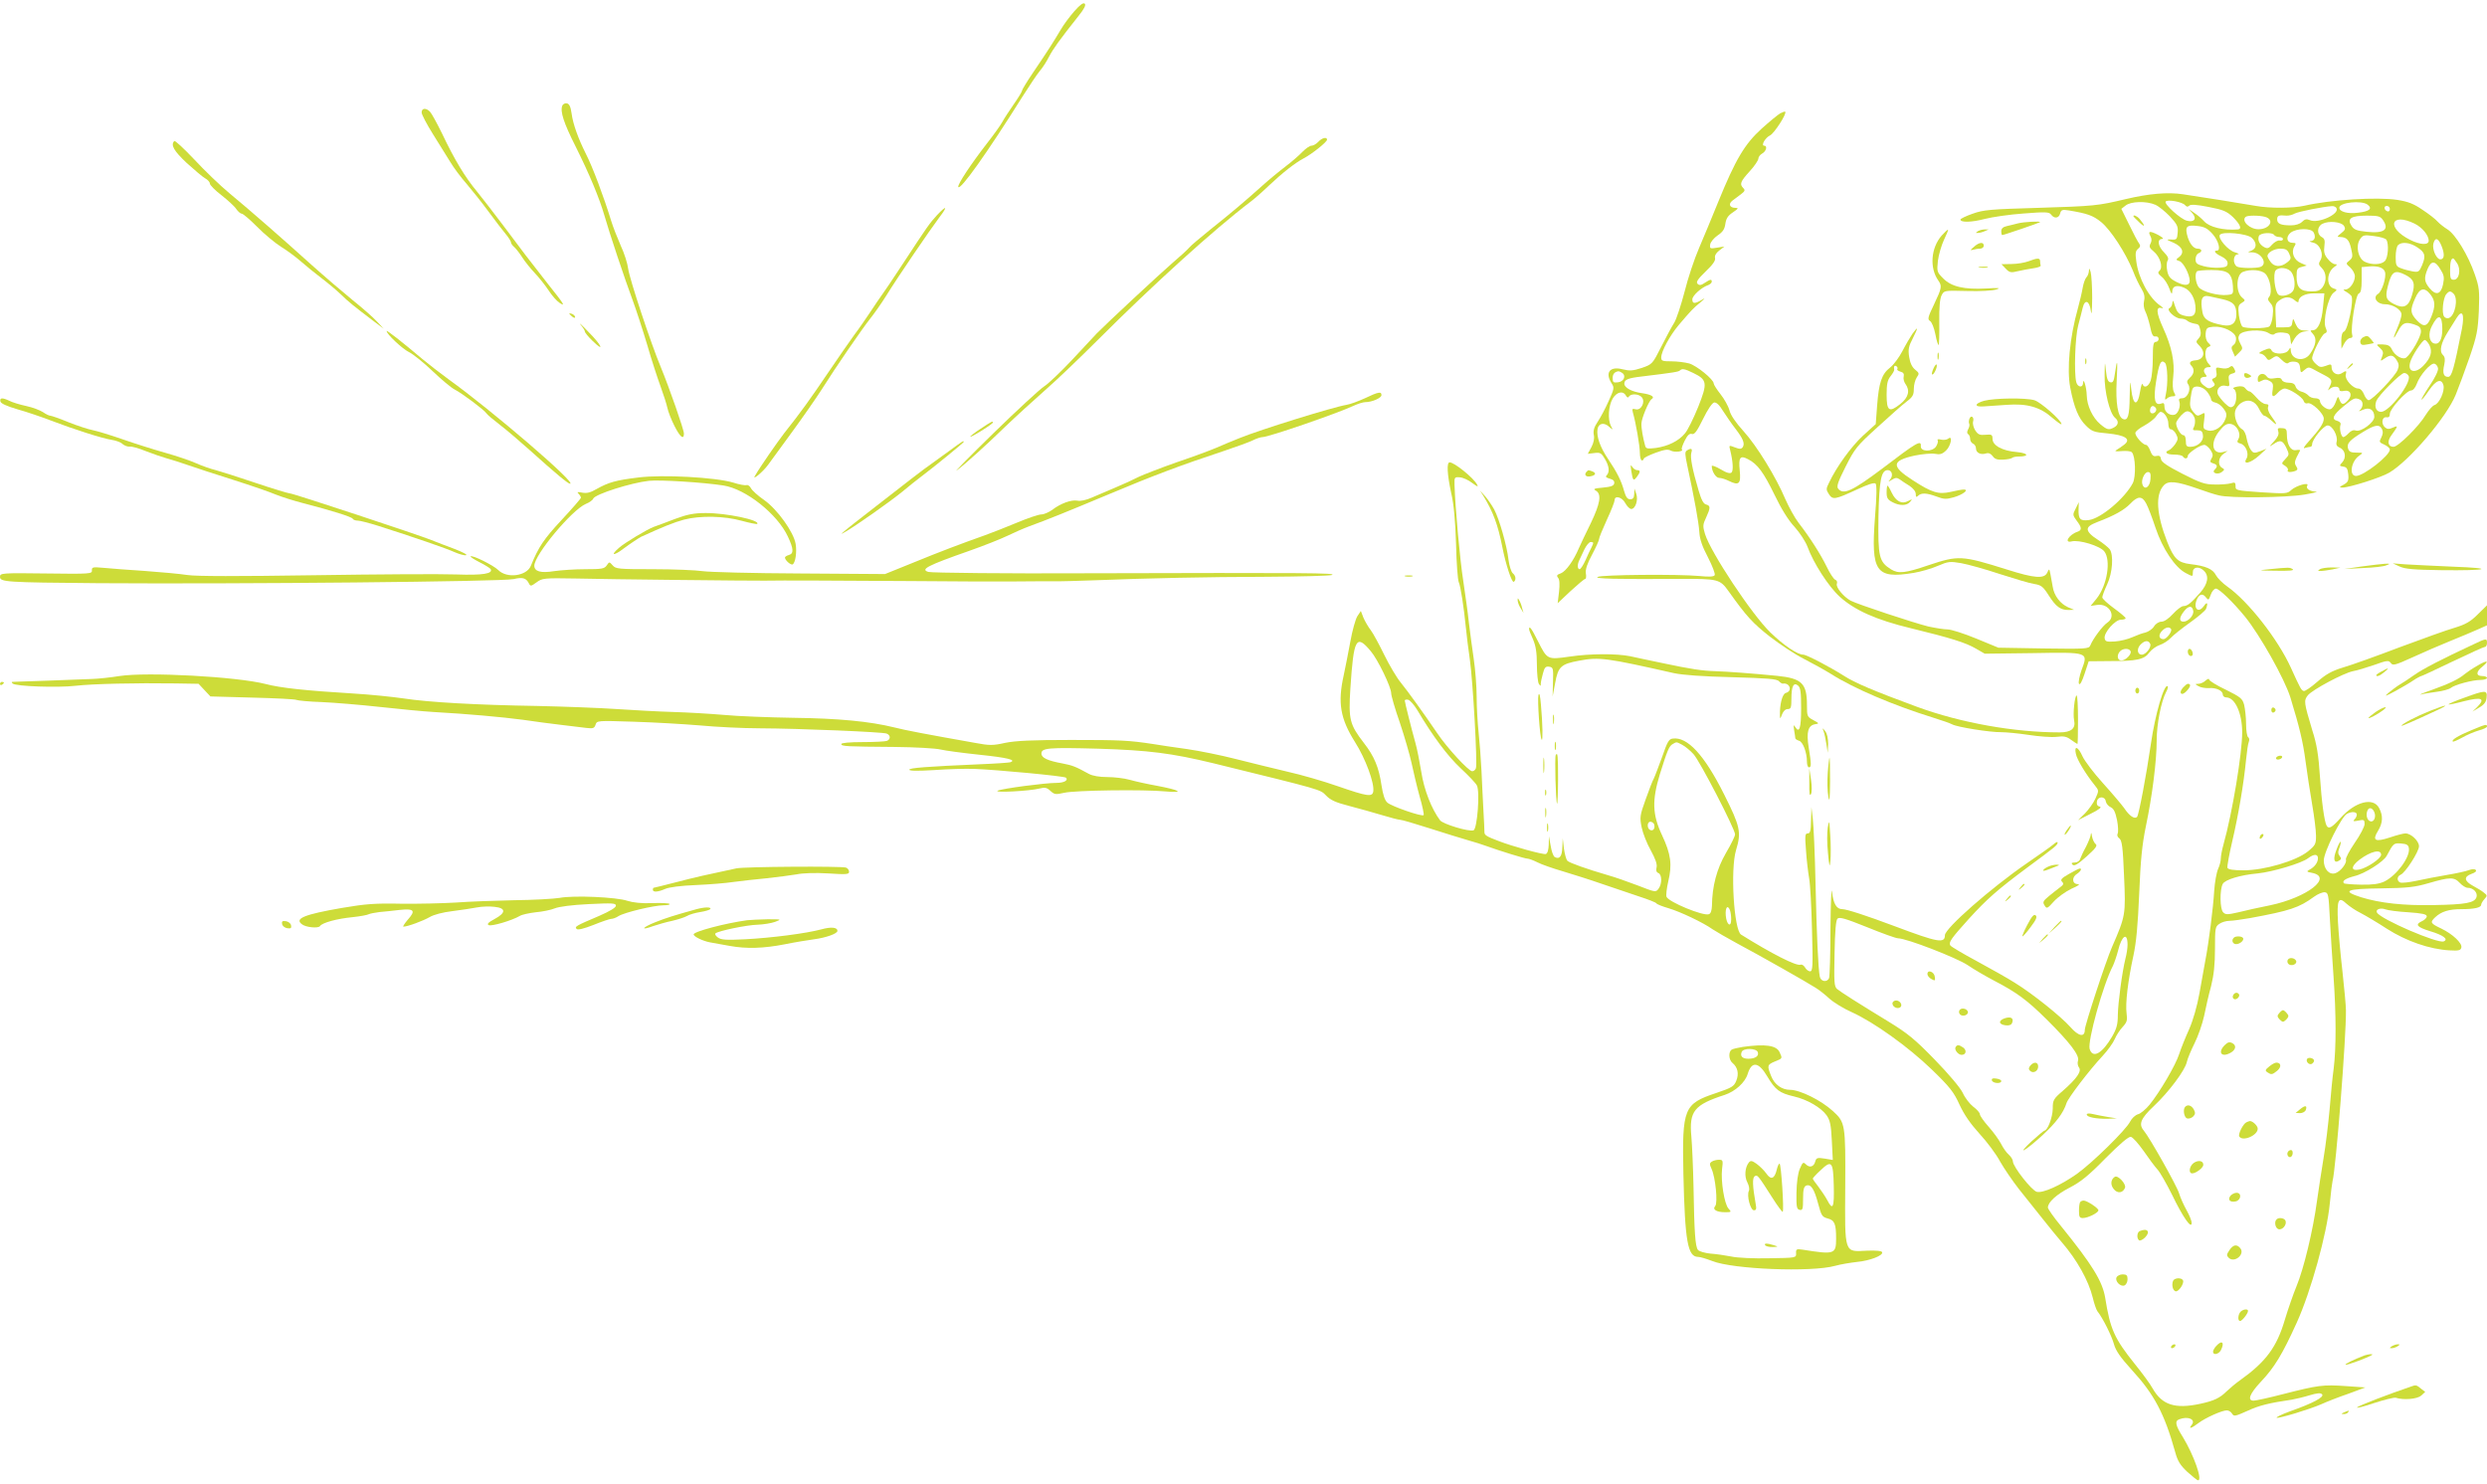 <?xml version="1.0" standalone="no"?>
<!DOCTYPE svg PUBLIC "-//W3C//DTD SVG 20010904//EN"
 "http://www.w3.org/TR/2001/REC-SVG-20010904/DTD/svg10.dtd">
<svg version="1.0" xmlns="http://www.w3.org/2000/svg"
 width="1280pt" height="764pt" viewBox="0 0 1280 764"
 preserveAspectRatio="xMidYMid meet">
<g transform="translate(0,764) scale(0.1,-0.1)"
fill="#cddc39" stroke="none">
<path d="M5530 7583 c-23 -26 -56 -70 -72 -98 -35 -59 -62 -102 -140 -217 -32
-47 -58 -90 -58 -95 0 -5 -19 -36 -42 -69 -22 -32 -50 -74 -60 -93 -10 -18
-46 -68 -79 -110 -80 -103 -151 -210 -147 -223 8 -23 150 177 328 461 36 57
77 118 91 135 15 17 36 50 48 74 21 40 52 84 152 210 29 36 39 56 32 63 -7 7
-24 -5 -53 -38z"/>
<path d="M2894 7096 c-12 -30 8 -90 68 -209 71 -142 123 -267 149 -357 25 -88
104 -325 145 -435 18 -49 52 -153 75 -230 22 -77 54 -174 69 -215 15 -41 31
-91 35 -110 4 -19 20 -61 36 -92 29 -58 49 -74 49 -40 0 21 -76 238 -119 342
-50 119 -161 454 -168 507 -3 26 -20 80 -38 118 -17 39 -40 97 -50 130 -37
121 -95 276 -130 344 -40 80 -66 153 -73 206 -5 36 -12 51 -25 53 -9 2 -20 -4
-23 -12z"/>
<path d="M2170 7061 c0 -10 26 -60 58 -111 31 -50 71 -115 89 -143 17 -29 55
-80 85 -114 29 -34 80 -98 113 -143 33 -45 72 -96 88 -115 15 -18 27 -37 27
-43 0 -5 7 -16 16 -23 9 -8 28 -32 42 -54 14 -22 43 -58 64 -80 21 -22 53 -62
71 -89 17 -27 43 -56 57 -65 32 -21 25 -9 -62 100 -89 113 -136 175 -233 305
-44 59 -103 134 -130 168 -61 73 -117 166 -180 299 -26 53 -54 104 -62 112
-20 21 -43 19 -43 -4z"/>
<path d="M9163 7057 c-12 -7 -55 -42 -96 -79 -87 -79 -134 -157 -224 -378 -30
-74 -74 -180 -98 -236 -24 -55 -58 -157 -75 -226 -18 -69 -42 -141 -53 -159
-12 -19 -42 -74 -67 -124 -45 -89 -46 -90 -100 -109 -46 -15 -62 -16 -99 -7
-66 17 -92 -17 -56 -73 14 -21 13 -28 -16 -91 -16 -37 -42 -85 -56 -106 -19
-28 -24 -47 -20 -68 4 -18 -1 -41 -12 -62 l-19 -35 34 4 c29 4 36 0 53 -29 23
-37 27 -69 10 -86 -7 -7 -3 -12 16 -17 18 -5 25 -12 23 -24 -2 -13 -17 -18
-58 -22 -47 -4 -52 -7 -36 -16 30 -18 22 -66 -27 -168 -25 -50 -52 -108 -61
-128 -27 -64 -66 -118 -92 -129 -21 -7 -24 -12 -15 -23 8 -9 9 -34 5 -72 l-7
-59 67 63 c37 34 70 62 75 62 4 0 6 13 3 29 -3 19 7 50 32 96 20 38 36 73 36
80 0 7 18 51 40 99 22 47 40 93 40 101 0 27 39 16 55 -15 9 -16 22 -30 31 -30
21 0 37 47 25 79 l-9 26 -1 -27 c-1 -21 -6 -28 -21 -28 -14 0 -22 11 -31 42
-14 52 -36 96 -83 166 -40 59 -60 115 -54 152 4 31 33 38 60 13 21 -18 21 -18
9 4 -17 34 -13 104 9 141 21 35 53 42 68 16 6 -11 11 -13 16 -5 10 16 51 14
66 -4 20 -24 -4 -69 -31 -62 -18 5 -20 2 -15 -16 15 -52 36 -172 36 -208 0
-21 5 -39 10 -39 6 0 10 4 10 9 0 4 27 18 60 30 47 17 64 20 80 11 20 -10 68
-4 56 7 -3 3 4 23 15 45 14 28 25 38 37 34 13 -4 26 14 57 77 24 49 47 83 57
85 12 2 27 -12 47 -45 17 -26 45 -67 63 -90 39 -51 49 -75 38 -94 -8 -11 -15
-12 -41 -2 -31 12 -31 12 -24 -15 14 -56 17 -104 7 -114 -7 -7 -25 -3 -56 16
-25 15 -46 22 -46 17 0 -27 21 -61 38 -61 11 0 33 -7 51 -16 51 -25 62 -15 55
54 -7 68 2 80 43 58 49 -25 80 -68 136 -183 34 -71 71 -131 103 -165 27 -30
57 -76 67 -103 30 -83 108 -204 165 -256 77 -70 188 -120 367 -163 205 -50
282 -74 335 -105 l45 -26 246 3 c292 5 287 6 252 -88 -11 -32 -17 -63 -13 -70
5 -8 16 12 29 52 l21 64 108 1 c140 0 178 8 204 44 12 16 36 33 54 39 18 6 43
22 56 36 13 14 57 49 99 79 42 30 80 62 83 71 11 29 6 39 -10 16 -31 -45 -60
-11 -34 39 13 23 29 24 45 2 11 -14 13 -12 23 15 6 18 18 32 27 32 16 0 87
-68 150 -145 77 -95 203 -319 233 -415 47 -154 65 -228 78 -328 8 -59 23 -159
34 -222 11 -63 20 -136 20 -162 0 -43 -3 -49 -42 -81 -61 -49 -224 -97 -330
-97 -55 0 -80 4 -84 13 -2 7 9 69 25 137 31 132 59 295 71 420 4 41 10 82 14
91 4 10 3 20 -3 24 -6 3 -11 34 -11 68 0 34 -5 78 -10 99 -9 33 -19 40 -95 78
-47 22 -85 46 -85 52 0 6 -8 4 -18 -5 -10 -10 -27 -17 -38 -17 -18 -1 -18 -1
1 -12 11 -7 35 -11 53 -10 38 3 72 -13 72 -33 0 -8 8 -15 18 -15 45 0 82 -81
82 -180 0 -108 -51 -416 -96 -576 -8 -28 -14 -61 -14 -73 0 -13 -6 -37 -14
-54 -8 -18 -17 -68 -20 -112 -5 -87 -28 -269 -46 -361 -6 -33 -19 -107 -30
-167 -12 -66 -32 -137 -53 -185 -19 -42 -42 -99 -51 -127 -18 -57 -100 -197
-153 -262 -20 -24 -46 -46 -60 -49 -13 -4 -31 -20 -40 -38 -21 -42 -193 -211
-274 -269 -84 -59 -175 -100 -206 -92 -26 6 -123 130 -123 156 0 9 -9 24 -21
35 -12 10 -30 36 -40 56 -11 21 -39 60 -64 88 -25 28 -45 57 -45 64 0 8 -15
25 -34 39 -18 14 -43 46 -54 71 -13 27 -71 96 -144 171 -103 106 -140 136
-238 196 -156 95 -244 151 -265 168 -15 13 -16 35 -13 182 2 117 7 172 15 180
10 10 41 1 153 -44 76 -31 148 -57 159 -57 43 0 301 -100 358 -138 32 -22 94
-58 138 -81 115 -60 168 -99 268 -198 120 -119 171 -186 162 -213 -4 -12 -1
-27 5 -35 15 -19 -11 -57 -83 -120 -49 -42 -52 -48 -52 -93 -1 -44 -26 -111
-43 -112 -4 -1 -34 -26 -67 -56 -33 -31 -50 -51 -37 -44 13 6 56 41 95 77 68
63 107 114 123 165 8 26 116 168 186 243 26 28 54 67 62 86 8 19 26 47 41 63
22 24 25 34 20 70 -7 50 7 168 35 296 15 69 23 157 30 320 7 174 15 252 34
345 33 157 56 338 56 445 0 83 23 200 49 249 7 12 10 25 8 28 -18 18 -65 -144
-87 -297 -23 -159 -62 -365 -71 -375 -13 -13 -39 4 -67 46 -13 18 -62 76 -109
128 -47 52 -94 114 -105 138 -22 50 -44 58 -34 13 5 -29 51 -105 97 -162 22
-27 22 -28 4 -68 -10 -23 -35 -57 -54 -77 l-36 -35 65 33 c44 22 59 34 47 37
-12 2 -17 11 -15 25 4 29 42 30 46 2 2 -11 13 -25 25 -30 16 -8 24 -24 33 -67
6 -31 7 -62 3 -69 -4 -8 -1 -18 9 -25 13 -10 18 -43 24 -194 9 -199 8 -204
-62 -365 -32 -73 -140 -403 -140 -426 0 -40 -32 -34 -74 14 -49 55 -195 172
-286 228 -36 23 -123 72 -195 111 -71 38 -133 75 -137 81 -10 16 3 35 96 138
92 101 145 148 301 264 145 107 155 115 155 128 0 6 -10 1 -22 -10 -13 -11
-75 -55 -138 -98 -183 -126 -420 -334 -420 -369 0 -44 -37 -37 -255 45 -152
57 -251 89 -273 89 -30 0 -46 28 -53 89 -3 31 -7 -53 -8 -186 0 -133 -4 -248
-7 -257 -9 -24 -43 -20 -48 7 -8 40 -16 209 -22 483 -3 148 -10 296 -14 329
l-7 60 -2 -67 c-1 -55 -4 -68 -17 -68 -14 0 -15 -11 -9 -87 3 -49 11 -113 16
-143 6 -30 12 -151 15 -267 5 -187 4 -213 -10 -213 -8 0 -20 9 -26 20 -6 10
-16 17 -23 14 -22 -8 -149 57 -306 155 -37 23 -56 336 -26 435 28 92 22 121
-62 288 -101 202 -189 297 -264 286 -20 -2 -28 -18 -54 -93 -18 -49 -37 -100
-43 -112 -7 -12 -26 -62 -43 -110 -29 -80 -30 -91 -20 -141 6 -30 27 -84 47
-119 24 -44 34 -72 30 -88 -4 -15 -1 -25 9 -29 19 -7 20 -56 1 -81 -14 -19
-17 -18 -107 17 -52 20 -121 44 -154 53 -109 32 -197 63 -208 74 -6 6 -14 35
-18 64 l-6 52 -2 -46 c-1 -47 -15 -65 -40 -50 -7 5 -16 30 -20 57 l-9 49 -1
-43 c-1 -26 -6 -45 -15 -48 -12 -5 -174 40 -241 66 -66 25 -75 31 -75 47 0 10
-2 59 -5 108 -3 50 -7 142 -10 205 -3 63 -10 153 -15 200 -5 47 -10 129 -10
183 0 53 -7 141 -15 195 -8 53 -19 138 -25 187 -5 50 -19 146 -29 215 -17 108
-41 372 -45 495 -1 38 0 40 27 38 16 -1 45 -14 64 -29 27 -20 33 -22 25 -8
-19 35 -117 114 -141 114 -16 0 -13 -60 8 -158 14 -60 21 -143 25 -264 2 -97
9 -185 14 -195 9 -18 26 -127 37 -238 3 -33 12 -105 20 -160 16 -115 40 -539
31 -560 -3 -8 -11 -15 -19 -15 -18 0 -129 120 -180 196 -70 103 -150 214 -188
261 -20 24 -58 88 -84 141 -26 53 -57 111 -70 128 -13 17 -30 46 -38 65 l-13
34 -18 -27 c-9 -14 -26 -73 -36 -130 -10 -56 -26 -134 -34 -173 -32 -143 -18
-224 58 -345 54 -85 100 -210 94 -253 -4 -31 -30 -27 -183 26 -71 25 -188 59
-260 75 -71 17 -191 46 -265 65 -74 19 -187 42 -250 51 -63 9 -142 20 -175 26
-126 19 -163 21 -423 21 -200 0 -285 -4 -339 -15 -63 -14 -80 -14 -155 0 -253
45 -359 65 -413 79 -129 32 -290 47 -519 50 -127 2 -289 8 -361 15 -71 6 -188
13 -260 15 -71 2 -202 9 -290 15 -88 6 -272 13 -410 16 -313 5 -560 19 -690
39 -55 8 -170 20 -255 25 -249 15 -377 29 -453 49 -148 38 -610 63 -752 41
-44 -7 -107 -14 -140 -15 -65 -3 -399 -15 -412 -15 -4 0 -3 -4 3 -9 15 -14
231 -22 324 -11 88 10 310 15 513 12 l119 -2 30 -32 31 -33 216 -6 c119 -3
221 -8 227 -12 6 -3 65 -9 130 -11 65 -3 200 -14 299 -25 99 -11 223 -23 275
-26 178 -10 355 -26 460 -40 58 -9 146 -20 195 -26 50 -6 109 -13 132 -16 35
-4 42 -2 48 16 7 22 9 22 193 16 103 -3 257 -12 342 -19 85 -8 225 -15 310
-15 210 -1 632 -19 653 -27 21 -8 22 -30 1 -38 -9 -3 -65 -6 -125 -6 -66 0
-109 -4 -109 -10 0 -12 26 -13 275 -15 105 -1 210 -7 235 -13 25 -6 115 -18
200 -27 144 -15 195 -27 159 -39 -8 -2 -77 -7 -154 -10 -278 -12 -365 -19
-365 -28 0 -7 44 -7 128 -2 70 5 163 8 207 6 112 -4 463 -37 471 -45 14 -14
-10 -27 -49 -27 -58 0 -278 -29 -302 -40 -25 -12 165 -2 215 11 28 7 38 5 56
-12 21 -19 27 -20 71 -10 55 13 410 18 523 7 99 -9 73 7 -45 29 -50 9 -113 23
-141 31 -28 8 -80 14 -115 14 -40 0 -75 6 -94 16 -71 39 -85 44 -136 54 -77
14 -109 29 -109 51 0 29 35 32 294 25 258 -8 376 -23 591 -75 566 -139 548
-134 580 -166 23 -24 50 -36 120 -54 50 -13 125 -34 168 -47 43 -13 85 -24 93
-24 9 0 77 -20 152 -44 76 -24 164 -52 197 -61 33 -9 76 -23 95 -30 69 -25
198 -65 212 -65 7 0 31 -9 51 -19 21 -11 79 -31 130 -46 50 -15 142 -44 202
-65 61 -21 147 -50 192 -65 46 -15 85 -30 88 -35 3 -5 31 -16 62 -25 61 -18
179 -74 228 -109 17 -11 73 -44 125 -72 111 -59 362 -201 405 -229 17 -10 48
-35 70 -55 22 -20 74 -52 115 -70 115 -52 292 -179 413 -296 93 -90 113 -116
142 -180 24 -52 56 -98 103 -150 38 -41 86 -105 106 -143 21 -37 65 -101 97
-142 33 -41 88 -110 122 -153 34 -43 78 -97 98 -120 78 -90 138 -197 160 -286
7 -30 18 -62 24 -70 28 -35 74 -128 85 -169 9 -33 32 -67 92 -133 115 -125
168 -225 223 -422 13 -48 26 -68 63 -103 26 -23 50 -43 55 -43 24 0 -22 130
-78 222 -39 62 -43 83 -19 92 46 18 87 -1 64 -29 -19 -23 -1 -18 34 9 37 28
122 66 147 66 10 0 22 -8 27 -17 9 -15 16 -14 78 14 63 29 113 41 229 58 22 4
64 14 93 23 38 11 55 13 63 5 14 -14 -46 -46 -165 -88 -44 -16 -74 -31 -68
-33 13 -4 168 43 230 70 26 12 87 36 137 53 l89 33 -101 7 c-117 8 -141 5
-321 -41 -73 -19 -142 -34 -153 -34 -34 0 -21 35 36 96 72 76 112 143 186 306
73 161 155 457 170 613 5 55 12 107 14 115 17 60 71 744 69 880 0 25 -9 115
-18 200 -10 85 -20 199 -23 253 -6 116 2 135 44 95 16 -14 48 -36 73 -48 25
-13 86 -49 135 -81 100 -64 219 -105 321 -111 49 -3 59 0 62 15 5 22 -45 69
-103 97 -57 27 -59 32 -32 58 32 30 71 42 135 42 67 0 102 8 102 23 0 6 8 19
17 29 15 17 15 19 -3 33 -10 9 -36 24 -56 35 -46 25 -49 47 -7 62 18 6 27 14
21 20 -5 5 -19 5 -35 -1 -15 -6 -66 -17 -114 -25 -49 -8 -119 -22 -156 -30
-38 -8 -75 -12 -83 -9 -19 7 -18 32 1 40 24 9 95 119 95 147 0 27 -41 66 -70
66 -9 0 -45 -9 -80 -21 -76 -25 -92 -16 -61 34 25 41 27 77 6 117 -30 58 -123
34 -199 -51 -44 -49 -60 -58 -71 -40 -12 20 -26 122 -35 256 -7 107 -16 164
-39 235 -43 144 -45 153 -23 181 24 29 183 114 232 124 19 3 68 18 109 32 67
24 75 25 86 10 10 -14 21 -12 111 29 54 25 142 63 194 84 52 21 116 48 143 60
l47 21 0 52 0 51 -48 -47 c-37 -37 -62 -51 -117 -68 -39 -11 -167 -57 -285
-101 -118 -45 -249 -92 -291 -104 -59 -18 -88 -35 -133 -74 -32 -28 -63 -49
-69 -47 -13 4 -16 9 -66 119 -67 148 -221 344 -328 419 -24 17 -50 43 -58 58
-16 32 -53 48 -131 57 -65 8 -85 27 -120 115 -55 141 -62 242 -18 290 23 26
65 22 174 -16 41 -15 91 -31 110 -35 56 -15 345 -12 440 4 47 8 74 15 60 15
-33 2 -54 16 -45 31 12 20 -56 1 -82 -22 -21 -20 -29 -20 -155 -12 -129 9
-133 10 -132 31 0 19 -3 22 -25 15 -14 -4 -52 -7 -83 -6 -49 0 -73 8 -165 55
-80 41 -109 61 -111 76 -2 15 -8 19 -23 16 -15 -4 -23 2 -32 26 -6 17 -16 31
-22 31 -16 0 -55 43 -55 61 0 8 21 25 46 38 25 14 53 35 61 48 9 13 19 23 23
23 18 0 40 -33 40 -61 0 -17 5 -29 13 -29 8 0 20 -11 27 -25 11 -21 10 -28 -4
-50 -10 -14 -24 -29 -32 -32 -27 -10 -14 -23 25 -23 22 0 43 -4 46 -10 9 -14
25 -12 25 3 0 14 63 57 85 57 8 0 22 -12 32 -26 13 -21 14 -30 5 -44 -9 -16
-8 -20 8 -25 23 -7 25 -16 8 -33 -17 -17 18 -28 38 -11 14 11 14 13 0 21 -23
13 -19 53 7 71 l22 16 -23 -6 c-57 -14 -68 48 -20 108 25 31 38 39 57 37 33
-4 57 -49 42 -77 -9 -15 -7 -20 9 -24 29 -7 47 -53 32 -78 -21 -34 22 -23 65
16 l38 35 -33 -13 c-30 -11 -35 -10 -48 8 -8 11 -17 37 -21 58 -3 21 -13 42
-23 47 -24 13 -44 64 -36 95 3 13 17 32 31 41 36 23 72 11 92 -31 9 -19 21
-35 27 -35 5 0 23 -12 39 -27 31 -29 29 -19 -6 29 -11 15 -17 34 -14 42 5 11
1 16 -12 16 -11 0 -32 15 -47 33 -15 17 -31 32 -36 32 -5 0 -15 7 -21 15 -8
11 -22 14 -42 10 -20 -4 -26 -8 -17 -13 17 -11 15 -72 -3 -87 -13 -11 -21 -8
-45 15 -16 16 -32 37 -36 47 -8 26 14 49 41 42 20 -5 21 -2 17 26 -4 25 -1 32
17 37 17 4 19 9 10 25 -8 15 -13 17 -24 8 -8 -7 -26 -9 -43 -5 -27 6 -29 4
-25 -19 4 -18 0 -28 -11 -32 -13 -5 -14 -9 -4 -21 9 -11 9 -16 -3 -24 -20 -12
-24 -11 -49 9 -24 20 -20 42 7 42 12 0 13 3 3 15 -14 17 -5 35 17 35 15 0 14
2 0 18 -22 24 -22 78 -1 86 14 5 14 8 -1 22 -10 10 -15 29 -13 48 3 28 7 31
40 34 50 4 112 -26 116 -57 2 -15 -3 -30 -12 -36 -13 -10 -13 -16 -4 -36 l11
-25 21 21 c20 19 20 22 6 47 -11 21 -12 32 -4 45 15 24 116 30 149 9 15 -10
26 -11 32 -5 6 6 26 9 44 7 29 -3 34 -7 37 -32 l4 -29 18 31 c12 19 29 32 47
35 l28 4 -28 2 c-21 1 -31 9 -42 33 -13 31 -13 32 -17 8 -3 -22 -8 -25 -43
-25 l-40 0 -3 62 c-3 54 0 63 20 77 29 21 57 20 80 -1 10 -9 18 -11 18 -5 0
25 33 42 82 42 l51 0 -7 -72 c-7 -76 -26 -118 -53 -118 -14 0 -14 -2 2 -20 20
-22 15 -58 -16 -102 -31 -44 -98 -30 -99 20 -1 15 -2 15 -11 0 -13 -23 -74
-24 -87 -3 -7 14 -12 14 -43 1 -19 -8 -26 -15 -17 -16 10 0 23 -9 30 -19 11
-17 14 -18 34 -4 21 14 25 13 48 -10 16 -16 28 -21 34 -15 5 5 20 8 33 6 18
-2 25 -10 27 -31 3 -28 4 -28 23 -11 16 14 23 15 42 5 12 -7 39 -21 60 -32 40
-21 43 -28 26 -62 -9 -18 -9 -20 2 -9 17 16 49 15 49 -2 0 -9 8 -12 25 -8 33
6 44 -22 20 -48 -23 -26 -34 -25 -44 2 -7 20 -8 20 -19 -10 -6 -18 -18 -35
-27 -38 -18 -7 -55 22 -55 43 0 7 -11 13 -24 13 -13 0 -29 6 -35 14 -7 8 -23
17 -36 20 -13 3 -27 15 -30 26 -4 14 -15 20 -36 20 -17 0 -32 6 -35 15 -4 10
-15 12 -36 8 -23 -4 -34 -2 -43 11 -16 21 -45 11 -45 -15 0 -17 3 -18 20 -9
14 8 26 8 41 -1 17 -9 20 -17 16 -45 -7 -39 2 -43 28 -14 10 11 25 20 33 20
25 0 91 -43 98 -63 3 -11 12 -16 20 -13 20 8 84 -52 84 -79 0 -24 -22 -56 -79
-119 -23 -25 -29 -37 -18 -32 10 3 23 6 28 6 5 0 9 6 9 13 0 25 59 97 80 97
24 0 54 -54 46 -84 -4 -16 1 -24 17 -31 28 -12 34 -51 12 -75 -16 -17 -15 -19
5 -22 18 -2 23 -11 26 -40 3 -32 -1 -40 -24 -53 -23 -12 -24 -14 -7 -15 36 0
198 51 242 77 102 60 294 284 342 401 15 37 47 123 71 192 38 111 43 138 48
240 4 105 2 122 -21 188 -34 99 -99 205 -140 231 -18 11 -42 30 -52 41 -10 12
-45 39 -77 60 -45 31 -73 42 -129 51 -105 16 -344 1 -479 -30 -57 -13 -177
-14 -249 -1 -74 13 -300 49 -376 60 -78 12 -177 3 -295 -25 -144 -34 -158 -36
-452 -45 -243 -7 -280 -10 -335 -30 -35 -12 -63 -26 -63 -30 0 -16 56 -15 125
3 39 10 128 23 200 28 113 9 131 8 141 -5 16 -23 41 -20 47 5 5 19 11 21 44
16 96 -16 125 -26 167 -60 50 -41 125 -157 163 -249 13 -35 34 -78 45 -95 14
-23 18 -42 13 -62 -4 -18 -1 -39 6 -53 7 -13 18 -48 25 -78 8 -42 15 -54 27
-52 10 2 17 -4 17 -13 0 -8 -7 -15 -15 -15 -12 0 -15 -16 -15 -84 0 -45 -5
-97 -11 -115 -11 -31 -34 -42 -42 -18 -2 6 -8 -9 -12 -36 -13 -82 -37 -77 -46
11 -5 50 -6 45 -8 -38 -1 -100 -9 -127 -34 -117 -27 10 -39 83 -33 196 6 109
3 123 -9 38 -5 -38 -10 -48 -23 -45 -13 2 -19 18 -23 58 -6 54 -6 53 -7 -21
-2 -83 26 -196 53 -219 21 -17 19 -37 -4 -50 -28 -15 -36 -13 -72 17 -39 33
-68 95 -69 148 -1 42 -18 97 -19 63 -1 -26 -28 -22 -35 5 -12 46 -6 233 10
292 9 33 19 74 23 90 11 47 35 38 42 -15 4 -29 6 -5 7 65 0 61 -4 121 -8 135
-7 21 -8 22 -9 4 -1 -11 -6 -25 -13 -32 -6 -6 -15 -30 -19 -54 -4 -24 -15 -70
-24 -103 -43 -153 -58 -315 -40 -410 20 -104 43 -159 81 -196 30 -30 42 -34
111 -40 91 -9 122 -29 87 -57 -12 -9 -30 -22 -39 -27 -14 -8 -8 -10 24 -7 24
2 47 0 53 -6 19 -19 22 -126 5 -159 -41 -78 -164 -182 -226 -190 -45 -6 -55 5
-53 57 l1 35 -16 -33 c-16 -31 -16 -33 5 -62 27 -35 28 -49 5 -57 -45 -15 -72
-60 -31 -50 38 10 146 -23 168 -51 36 -46 15 -175 -39 -243 l-31 -38 33 5 c62
10 102 -59 53 -91 -24 -16 -74 -83 -88 -118 -7 -17 -23 -18 -240 -15 l-233 4
-114 47 c-63 26 -129 47 -147 47 -18 0 -62 7 -99 15 -70 17 -367 115 -400 133
-36 19 -78 70 -71 87 3 9 0 18 -9 21 -8 4 -28 34 -44 68 -31 63 -84 147 -145
226 -19 25 -49 79 -67 120 -48 114 -147 275 -216 351 -39 43 -66 82 -72 107
-6 22 -27 59 -46 83 -19 24 -35 49 -35 55 0 21 -88 92 -126 103 -22 6 -63 11
-91 11 -47 0 -53 2 -53 20 0 31 44 112 90 167 63 74 74 86 111 116 26 22 27
25 7 13 -36 -21 -48 -20 -48 3 0 19 47 62 83 74 9 4 17 11 17 17 0 14 -7 13
-36 -6 -19 -13 -28 -14 -37 -5 -9 9 0 23 41 63 37 35 52 57 49 69 -3 12 4 26
21 39 l27 21 -38 -6 c-36 -6 -38 -5 -35 17 2 12 19 33 38 46 27 18 36 32 40
60 4 27 13 42 39 59 28 19 30 23 13 23 -30 0 -38 20 -16 37 10 8 30 23 44 33
20 15 23 21 13 31 -21 21 -16 34 32 87 25 27 45 57 45 66 0 8 9 20 20 26 20
11 28 40 10 40 -18 0 5 41 30 53 22 11 88 113 78 122 -1 2 -13 -2 -25 -8z
m2083 -473 c8 -9 14 -10 21 -3 8 8 37 6 99 -6 77 -15 94 -22 127 -53 37 -37
47 -61 25 -63 -75 -6 -147 12 -174 42 -11 12 -32 31 -49 42 l-30 21 19 -22
c24 -28 9 -48 -29 -38 -32 8 -117 85 -109 98 8 13 86 -1 100 -18z m-153 2 c18
-8 51 -35 75 -60 37 -40 43 -51 40 -84 -3 -34 -5 -37 -33 -35 -28 1 -27 0 13
-17 46 -21 57 -52 25 -75 -15 -11 -15 -13 4 -19 20 -6 53 -69 53 -102 0 -25
-26 -27 -69 -5 -33 17 -41 28 -47 58 -4 20 -3 43 2 51 7 11 2 22 -18 43 -32
31 -37 69 -10 69 10 1 1 9 -21 21 -43 22 -54 20 -39 -7 7 -13 7 -25 0 -38 -8
-15 -5 -23 16 -40 33 -27 50 -81 31 -99 -11 -10 -9 -15 11 -32 14 -11 31 -38
39 -60 10 -28 14 -33 15 -17 0 30 23 37 61 21 35 -14 59 -59 59 -109 0 -36
-18 -46 -62 -34 -25 7 -34 18 -44 49 -8 28 -12 33 -13 17 -1 -12 -7 -25 -15
-28 -20 -8 29 -54 57 -54 13 0 28 -5 33 -10 6 -6 21 -12 34 -15 28 -5 27 -4
35 -36 4 -18 1 -31 -10 -42 -14 -15 -14 -18 5 -37 34 -34 23 -72 -22 -75 -25
-2 -34 -13 -20 -27 18 -18 15 -43 -7 -62 -16 -15 -18 -22 -8 -36 15 -25 -5
-70 -32 -70 -14 0 -19 -5 -15 -15 9 -22 -4 -62 -22 -69 -24 -9 -54 12 -54 39
0 19 -4 23 -16 18 -34 -13 -42 20 -27 114 15 94 25 115 46 95 13 -14 16 -107
4 -162 -6 -27 -5 -32 5 -22 7 7 20 12 30 12 16 0 17 3 7 21 -7 13 -8 42 -4 79
9 76 -8 156 -52 252 -36 79 -38 112 -6 102 10 -3 6 2 -9 13 -58 40 -112 141
-123 228 -6 40 -4 54 9 64 12 10 13 17 6 27 -6 7 -29 50 -51 96 l-41 83 22 17
c27 22 107 24 153 4z m1092 1 c27 -21 11 -35 -49 -42 -53 -7 -96 5 -96 26 0
27 113 39 145 16z m-160 -18 c19 -30 -94 -82 -137 -62 -17 7 -26 5 -40 -9 -11
-11 -33 -18 -57 -18 -52 0 -71 8 -71 31 0 19 8 23 47 19 12 -1 32 4 44 11 19
10 145 35 191 38 9 1 20 -4 23 -10z m275 -5 c0 -9 -5 -14 -12 -12 -18 6 -21
28 -4 28 9 0 16 -7 16 -16z m-643 -40 c52 -14 26 -64 -33 -64 -45 0 -89 42
-67 63 8 9 70 9 100 1z m607 -16 c35 -50 6 -71 -84 -61 -50 5 -65 11 -77 30
-25 38 -3 53 78 53 59 0 70 -3 83 -22z m163 -19 c39 -19 73 -60 73 -88 0 -24
-44 -22 -97 5 -123 62 -99 143 24 83z m-363 -12 c9 -15 6 -21 -14 -37 -23 -18
-23 -20 -5 -20 33 -1 46 -15 56 -61 9 -38 8 -46 -9 -60 -19 -15 -19 -16 4 -36
13 -12 24 -32 24 -45 0 -30 -26 -68 -48 -68 -14 -1 -14 -2 3 -12 11 -6 23 -16
27 -21 14 -21 -18 -176 -38 -184 -9 -3 -14 -20 -14 -47 l1 -41 15 28 c8 15 22
27 30 27 10 0 14 6 10 18 -9 33 18 205 34 211 11 4 15 23 15 71 l0 65 34 3
c48 5 79 -5 86 -28 8 -26 -15 -100 -36 -113 -29 -18 -5 -53 35 -53 41 0 86
-28 86 -53 0 -11 -9 -40 -20 -66 -26 -60 -25 -71 1 -22 24 46 38 52 84 37 28
-9 35 -17 35 -37 0 -26 -48 -111 -75 -133 -18 -15 -61 9 -76 44 -8 16 -19 22
-46 23 -35 1 -35 1 -14 -18 17 -16 19 -24 11 -45 -10 -24 -9 -25 12 -10 31 22
45 20 63 -8 12 -18 13 -30 5 -50 -12 -32 -130 -156 -149 -156 -7 0 -18 14 -24
30 -7 18 -19 30 -30 30 -27 0 -70 47 -64 71 6 22 3 23 -22 7 -23 -14 -51 4
-51 32 0 16 -4 17 -29 7 -25 -9 -33 -8 -50 8 -12 10 -21 24 -21 30 0 25 49
122 64 128 13 5 14 11 6 29 -16 34 12 157 39 180 21 16 21 17 2 23 -39 12 -37
82 2 110 17 12 18 15 5 15 -9 0 -26 12 -38 28 -17 20 -21 36 -17 65 4 30 1 39
-14 47 -26 15 -24 54 4 68 33 17 98 10 111 -11z m-677 -41 c31 -34 45 -86 23
-86 -20 0 -9 -15 23 -30 20 -10 32 -22 32 -35 0 -16 -8 -21 -42 -23 -23 -2
-60 2 -82 8 -34 9 -41 15 -41 36 0 13 7 27 15 30 22 9 18 24 -5 24 -22 0 -44
30 -54 73 -10 41 1 50 52 44 37 -4 53 -12 79 -41z m521 7 c12 -23 5 -43 -16
-44 -9 -1 -4 -4 13 -8 35 -7 57 -60 37 -92 -10 -16 -9 -22 8 -39 24 -24 26
-67 4 -98 -12 -17 -25 -22 -59 -22 -56 0 -75 19 -75 76 0 39 3 44 26 50 l26 7
-30 13 c-36 15 -52 56 -33 86 9 15 8 18 -9 18 -31 0 -37 30 -11 52 31 24 107
25 119 1z m-319 -27 c27 -25 27 -54 -1 -66 -22 -8 -22 -9 4 -9 47 -1 81 -60
42 -75 -22 -8 -107 -7 -121 2 -23 15 -20 62 5 63 9 0 3 5 -15 10 -36 10 -89
72 -78 90 12 19 139 7 164 -15z m116 14 c3 -5 15 -10 26 -10 10 0 19 -5 19
-11 0 -6 -8 -9 -17 -7 -10 2 -27 -8 -39 -21 -17 -20 -24 -22 -41 -13 -24 13
-35 36 -27 57 7 17 69 21 79 5z m577 -24 c14 -21 9 -94 -8 -110 -18 -19 -69
-21 -104 -3 -33 17 -47 80 -24 115 15 22 20 24 72 17 32 -4 60 -12 64 -19z
m284 -32 c17 -42 15 -69 -6 -69 -20 0 -43 51 -36 81 9 34 25 30 42 -12z m-125
-7 c41 -27 45 -43 25 -92 -15 -35 -19 -37 -49 -32 -17 3 -44 10 -59 16 -25 9
-28 15 -28 59 0 26 5 53 12 60 19 19 62 14 99 -11z m-659 -33 c11 -23 10 -29
-11 -45 -31 -25 -66 -24 -85 3 -9 12 -16 26 -16 30 0 18 35 38 66 38 27 0 37
-5 46 -26z m864 -49 c21 -32 11 -85 -17 -85 -16 0 -19 7 -19 48 0 42 5 62 16
62 2 0 11 -11 20 -25z m-86 -31 c19 -30 21 -42 14 -77 -11 -53 -37 -60 -70
-20 -27 33 -29 51 -10 98 19 45 39 44 66 -1z m-766 -16 c17 -24 21 -75 8 -95
-13 -21 -58 -33 -75 -20 -19 15 -30 110 -14 126 19 19 65 13 81 -11z m-325 -5
c14 -13 21 -32 23 -63 3 -43 2 -45 -27 -48 -49 -6 -133 17 -150 41 -15 22 -20
68 -8 80 3 4 37 7 74 7 49 0 72 -5 88 -17z m190 -2 c25 -25 37 -96 21 -117
-10 -12 -9 -18 5 -34 14 -15 16 -30 12 -66 -2 -26 -11 -50 -18 -55 -18 -11
-120 -11 -137 -1 -7 5 -15 31 -19 59 -5 44 -3 53 15 64 19 12 19 13 1 28 -33
28 -30 117 4 131 39 16 96 11 116 -9z m721 -6 c45 -23 52 -45 34 -104 -17 -60
-43 -72 -93 -46 -41 21 -46 35 -31 93 19 75 35 85 90 57z m129 -101 c25 -32
26 -60 5 -113 -21 -53 -39 -58 -75 -20 -34 37 -36 52 -9 113 23 54 48 60 79
20z m119 4 c25 -25 8 -113 -24 -125 -9 -3 -20 0 -25 8 -13 18 -5 95 11 114 15
18 22 19 38 3z m-1190 -28 c57 -13 72 -30 72 -79 0 -44 -24 -63 -68 -55 -71
13 -99 29 -106 64 -13 70 -4 93 34 85 8 -2 39 -9 68 -15z m1233 -152 c-41
-206 -52 -248 -71 -248 -24 0 -30 20 -20 63 5 26 4 39 -7 50 -20 19 -10 62 26
119 15 24 35 56 45 72 29 46 41 19 27 -56z m-101 -2 c0 -56 -17 -83 -45 -73
-24 10 -28 52 -9 88 33 66 54 60 54 -15z m-66 -83 c16 -34 7 -65 -31 -105 -41
-43 -82 -34 -69 15 7 31 63 117 76 117 5 0 16 -12 24 -27z m44 -119 c2 -12
-16 -50 -43 -89 -25 -37 -44 -70 -42 -72 2 -2 19 19 38 47 37 54 65 64 75 26
7 -30 -21 -93 -46 -101 -10 -3 -30 -26 -45 -50 -34 -58 -142 -165 -166 -165
-29 0 -34 28 -12 58 36 50 37 53 9 41 -20 -9 -29 -9 -41 1 -21 18 -16 56 8 52
12 -2 17 4 17 18 0 25 86 120 109 120 10 0 22 14 29 33 16 45 71 109 91 105 9
-2 17 -13 19 -24z m-3833 -24 c72 -35 74 -52 25 -175 -24 -59 -54 -120 -68
-136 -32 -39 -87 -66 -150 -75 -43 -5 -51 -4 -55 12 -11 40 -20 90 -19 114 1
28 38 116 52 125 19 12 0 24 -48 31 -53 7 -92 28 -92 49 0 21 19 29 90 37 164
20 189 24 196 31 11 11 24 9 69 -13z m-367 1 c23 -14 10 -46 -21 -49 -23 -3
-27 0 -27 22 0 21 10 32 30 35 3 0 11 -3 18 -8z m4049 -17 c14 -36 -100 -184
-142 -184 -25 0 -36 24 -25 55 11 30 126 145 144 145 9 0 19 -7 23 -16z
m-1038 -80 c12 -15 21 -33 21 -40 0 -7 10 -14 21 -16 12 -2 31 -15 42 -30 17
-22 19 -33 11 -54 -14 -40 -56 -68 -89 -60 -26 7 -27 9 -21 51 5 43 5 44 -15
32 -18 -10 -23 -9 -41 13 -16 20 -19 33 -14 68 3 24 8 48 12 53 11 18 53 9 73
-17z m785 -40 c19 -7 21 -35 4 -53 -11 -10 -8 -10 14 0 34 15 58 -1 58 -37 0
-29 -70 -80 -96 -70 -11 4 -24 -1 -36 -14 -10 -11 -23 -20 -27 -20 -12 0 -22
45 -15 63 3 9 -3 16 -15 20 -34 8 -24 31 30 75 54 44 58 46 83 36z m-1048 -45
c8 -14 -11 -33 -25 -25 -11 7 -4 36 9 36 5 0 12 -5 16 -11z m200 -53 c3 -13 1
-33 -4 -43 -9 -16 -7 -19 16 -18 22 0 28 -5 30 -27 4 -30 -28 -58 -65 -58 -19
0 -23 5 -23 30 0 18 -5 30 -13 30 -14 0 -37 40 -37 62 0 7 12 24 26 40 21 21
31 25 45 17 10 -5 21 -20 25 -33z m963 -54 c7 -13 6 -26 -3 -44 -12 -23 -11
-25 16 -37 15 -7 28 -18 28 -25 0 -31 -135 -136 -174 -136 -37 0 -26 75 16
104 22 16 22 16 -14 16 -29 0 -38 5 -43 21 -8 26 7 43 78 86 60 37 83 40 96
15z m-1191 -259 c-3 -40 -30 -58 -41 -28 -9 22 10 65 28 65 13 0 15 -9 13 -37z
m-22 -125 c10 -18 31 -74 48 -125 36 -108 101 -205 156 -233 36 -19 36 -19 36
3 -1 28 29 34 55 11 30 -27 24 -68 -18 -116 -49 -55 -64 -67 -86 -68 -9 0 -33
-18 -53 -40 -22 -24 -45 -40 -59 -40 -13 0 -30 -10 -39 -25 -9 -14 -29 -27
-44 -31 -15 -3 -45 -14 -67 -24 -22 -10 -62 -20 -90 -22 -44 -3 -50 0 -53 17
-4 29 54 95 84 95 13 0 24 3 24 8 0 4 -27 27 -60 51 -33 24 -60 49 -60 56 0 7
11 37 25 67 28 59 34 152 13 181 -7 9 -35 32 -63 50 -32 20 -50 39 -50 52 0
14 14 24 50 38 87 33 137 61 169 94 39 41 61 41 82 1z m-2846 -203 c0 -3 -4
-13 -9 -23 -5 -9 -19 -38 -30 -64 -12 -27 -26 -48 -31 -48 -12 0 -13 24 -1 48
4 9 16 34 26 55 10 20 24 37 32 37 7 0 13 -2 13 -5z m3088 -349 c5 -22 -25
-56 -50 -56 -24 0 -23 21 3 54 23 29 42 30 47 2z m-114 -94 c7 -12 -23 -52
-39 -52 -23 0 -28 20 -9 41 18 20 39 25 48 11z m-4119 -114 c36 -42 105 -185
105 -216 0 -13 20 -82 45 -153 24 -72 51 -165 60 -207 9 -42 27 -119 41 -170
15 -51 24 -95 21 -98 -9 -9 -164 45 -186 64 -14 12 -23 40 -31 91 -13 90 -37
148 -90 216 -74 96 -80 121 -70 280 17 260 30 283 105 193z m4012 37 c6 -18
-23 -55 -44 -55 -22 0 -27 29 -8 50 22 24 43 26 52 5z m-102 -36 c9 -14 -24
-49 -47 -49 -21 0 -25 29 -6 48 15 15 45 16 53 1z m-3670 -305 c80 -135 155
-235 222 -298 41 -38 79 -78 84 -89 17 -30 2 -224 -17 -231 -23 -9 -157 32
-172 51 -44 58 -83 158 -97 250 -9 54 -22 121 -30 148 -21 75 -55 211 -55 219
0 4 8 6 17 4 10 -2 31 -26 48 -54z m1363 -178 c15 -8 41 -29 58 -48 32 -34
214 -386 214 -413 0 -9 -21 -52 -47 -96 -47 -81 -71 -171 -72 -272 -1 -24 -6
-40 -16 -43 -28 -11 -208 63 -218 90 -3 8 1 43 9 78 21 87 14 141 -32 239 -50
106 -52 179 -11 314 39 124 47 144 66 155 21 12 18 12 49 -4z m3560 -342 c13
-24 3 -56 -17 -52 -17 3 -26 31 -17 54 7 19 23 18 34 -2z m-88 -17 c0 -7 -5
-18 -12 -25 -10 -10 -5 -11 20 -6 29 6 32 4 32 -18 0 -13 -23 -57 -51 -97 -27
-40 -48 -79 -45 -86 6 -18 -28 -62 -55 -70 -31 -10 -59 21 -59 66 0 43 89 221
118 239 24 14 52 12 52 -3z m-3617 -49 c7 -20 -3 -37 -19 -31 -18 7 -18 43 0
43 8 0 16 -6 19 -12z m3885 -125 c7 -45 -64 -141 -127 -171 -26 -12 -59 -17
-119 -16 -45 1 -85 4 -88 7 -12 12 8 25 53 37 53 12 151 74 167 105 34 64 36
66 74 63 29 -2 38 -8 40 -25z m-143 -33 c0 -19 -72 -68 -112 -76 -45 -9 -44
16 0 50 58 44 112 57 112 26z m-325 -18 c0 -22 -18 -46 -44 -59 -16 -9 -14
-11 13 -16 111 -22 -25 -127 -215 -167 -55 -11 -128 -27 -163 -36 -57 -13 -67
-13 -79 0 -17 17 -18 116 -2 146 12 22 90 46 180 54 77 8 225 52 259 78 30 23
51 23 51 0z m730 -127 c13 -14 31 -25 40 -25 30 0 53 -25 46 -48 -10 -30 -55
-38 -221 -41 -155 -3 -274 10 -372 40 -104 33 -79 44 103 46 135 2 172 6 244
27 110 32 131 32 160 1z m-669 -180 c4 -71 12 -206 19 -300 14 -198 14 -369 1
-475 -6 -41 -15 -136 -21 -210 -7 -74 -20 -187 -31 -250 -10 -63 -26 -163 -34
-222 -20 -150 -68 -349 -105 -438 -17 -41 -44 -119 -60 -172 -42 -143 -98
-218 -231 -313 -23 -16 -53 -42 -68 -56 -36 -36 -67 -50 -136 -65 -130 -28
-197 -7 -246 79 -11 21 -53 78 -91 125 -106 132 -127 179 -153 341 -14 85 -66
170 -227 369 -38 46 -68 89 -68 96 0 27 43 67 113 103 56 29 97 62 184 151 75
75 118 112 130 110 10 -2 39 -35 66 -73 26 -38 58 -81 71 -95 13 -14 46 -72
75 -130 56 -116 101 -180 101 -145 0 11 -12 40 -26 65 -14 25 -32 64 -39 88
-12 39 -151 286 -182 323 -27 32 -15 62 51 124 79 74 162 186 171 228 4 18 22
61 40 97 18 36 40 99 49 140 8 41 24 111 36 154 14 57 20 111 20 192 0 105 1
114 22 128 12 9 36 16 53 16 16 0 64 7 105 14 206 38 252 53 330 110 19 14 44
24 55 23 18 -2 20 -12 26 -132z m-3087 39 c3 -9 6 -29 6 -46 0 -46 -24 -29
-28 20 -3 41 10 57 22 26z m3491 -10 c71 -5 95 -10 95 -21 0 -7 -11 -19 -25
-25 -37 -17 -26 -30 41 -51 68 -20 98 -42 71 -53 -31 -12 -322 113 -343 148
-10 16 17 27 43 17 13 -5 66 -12 118 -15z m-1445 -167 c0 -18 -5 -50 -11 -72
-17 -69 -38 -227 -39 -290 0 -47 -6 -70 -29 -110 -51 -88 -100 -116 -116 -65
-12 39 69 332 120 429 7 15 19 50 26 77 19 79 49 98 49 31z"/>
<path d="M10980 6527 c0 -2 14 -16 32 -33 30 -28 30 -17 0 19 -13 15 -32 23
-32 14z"/>
<path d="M12165 5905 c-12 -5 -19 -18 -17 -27 3 -14 10 -16 35 -11 18 3 33 6
34 7 1 1 -6 10 -15 21 -14 17 -21 19 -37 10z"/>
<path d="M12089 5753 c-13 -16 -12 -17 4 -4 9 7 17 15 17 17 0 8 -8 3 -21 -13z"/>
<path d="M12025 3265 c-19 -48 -12 -72 14 -55 12 7 12 12 3 23 -9 11 -10 22
-2 42 6 15 9 30 6 32 -2 2 -12 -17 -21 -42z"/>
<path d="M11497 2813 c-14 -13 -6 -33 12 -33 21 0 45 23 34 33 -8 9 -38 9 -46
0z"/>
<path d="M11775 2700 c-4 -7 -3 -16 3 -22 14 -14 45 -2 40 15 -6 16 -34 21
-43 7z"/>
<path d="M11495 2520 c-11 -17 5 -32 21 -19 7 6 11 15 8 20 -7 12 -21 11 -29
-1z"/>
<path d="M11730 2424 c-11 -12 -10 -18 3 -32 16 -15 18 -15 34 0 13 14 14 20
3 32 -7 9 -16 16 -20 16 -4 0 -13 -7 -20 -16z"/>
<path d="M11450 2260 c-37 -37 -17 -65 29 -40 28 15 33 38 11 50 -15 8 -24 6
-40 -10z"/>
<path d="M11874 2189 c-8 -14 11 -33 25 -25 6 4 11 11 11 16 0 13 -29 20 -36
9z"/>
<path d="M11679 2150 c-21 -17 -22 -21 -9 -30 20 -13 24 -13 50 8 23 19 21 42
-4 42 -8 0 -24 -9 -37 -20z"/>
<path d="M11247 1943 c-13 -12 -7 -54 9 -60 8 -3 22 1 31 9 12 12 13 20 4 37
-12 21 -31 27 -44 14z"/>
<path d="M11839 1931 l-24 -20 23 -1 c12 0 25 7 29 15 9 25 -2 27 -28 6z"/>
<path d="M11562 1863 c-17 -7 -44 -61 -37 -73 17 -28 95 5 95 40 0 16 -29 42
-42 39 -2 0 -9 -3 -16 -6z"/>
<path d="M11775 1710 c-8 -13 4 -32 16 -25 12 8 12 35 0 35 -6 0 -13 -4 -16
-10z"/>
<path d="M11291 1654 c-23 -16 -29 -54 -8 -54 19 0 57 29 57 44 0 21 -25 26
-49 10z"/>
<path d="M10884 1582 c-21 -14 -23 -41 -5 -63 19 -24 47 -21 58 7 7 19 -37 67
-53 56z"/>
<path d="M11480 1485 c-17 -21 -2 -36 28 -29 27 8 30 44 3 44 -10 0 -24 -7
-31 -15z"/>
<path d="M10707 1453 c-4 -3 -7 -24 -7 -45 0 -32 3 -38 20 -38 26 0 80 27 80
40 0 11 -59 50 -76 50 -6 0 -14 -3 -17 -7z"/>
<path d="M11717 1363 c-13 -12 -7 -44 9 -50 20 -7 45 22 37 43 -5 14 -35 19
-46 7z"/>
<path d="M11013 1303 c-15 -6 -17 -39 -3 -48 5 -3 19 4 30 15 29 29 13 50 -27
33z"/>
<path d="M11474 1204 c-15 -22 -15 -27 -3 -39 30 -28 85 19 59 50 -18 22 -37
18 -56 -11z"/>
<path d="M10893 1064 c-8 -20 21 -49 41 -41 9 4 16 18 16 32 0 20 -5 25 -25
25 -14 0 -28 -7 -32 -16z"/>
<path d="M11184 1046 c-8 -21 -1 -49 13 -53 15 -5 47 42 38 57 -9 15 -45 12
-51 -4z"/>
<path d="M11532 888 c-14 -14 -16 -48 -3 -48 11 0 41 39 41 52 0 12 -25 9 -38
-4z"/>
<path d="M11407 712 c-10 -10 -17 -24 -17 -30 0 -19 28 -14 40 7 21 41 6 55
-23 23z"/>
<path d="M11175 710 c-3 -5 -2 -10 4 -10 5 0 13 5 16 10 3 6 2 10 -4 10 -5 0
-13 -4 -16 -10z"/>
<path d="M6785 6910 c-10 -11 -26 -20 -35 -20 -9 0 -29 -14 -46 -31 -16 -17
-56 -52 -89 -77 -33 -25 -85 -68 -116 -96 -89 -80 -167 -146 -269 -227 -52
-42 -102 -84 -110 -94 -8 -10 -46 -45 -85 -78 -64 -55 -342 -314 -390 -363
-11 -12 -67 -72 -125 -134 -58 -62 -124 -125 -146 -139 -23 -15 -140 -123
-260 -240 -121 -118 -206 -205 -191 -193 44 32 151 129 251 226 50 48 141 131
201 184 61 53 184 171 275 262 282 282 597 568 788 713 20 15 62 52 92 81 71
67 136 118 180 141 42 22 120 84 120 96 0 16 -27 9 -45 -11z"/>
<path d="M897 6914 c-20 -20 -2 -51 64 -113 40 -36 82 -72 95 -79 13 -7 24
-19 24 -27 0 -7 27 -35 60 -60 33 -26 68 -58 76 -71 9 -13 22 -24 28 -24 7 0
42 -30 79 -67 37 -38 93 -84 123 -103 31 -19 77 -53 103 -76 25 -22 73 -61
106 -86 33 -25 78 -63 100 -84 39 -38 60 -55 169 -138 l51 -38 -35 37 c-19 21
-75 70 -125 110 -49 40 -144 121 -211 181 -153 138 -314 279 -424 370 -47 39
-128 117 -180 173 -53 56 -99 99 -103 95z"/>
<path d="M4823 6533 c-39 -43 -46 -52 -175 -249 -51 -78 -101 -152 -111 -165
-10 -13 -35 -51 -57 -84 -22 -33 -59 -87 -84 -120 -24 -33 -85 -121 -135 -195
-90 -133 -140 -203 -225 -310 -36 -47 -124 -173 -150 -219 -18 -28 40 19 67
56 15 21 72 99 127 174 54 74 120 169 147 211 74 118 212 318 251 367 20 25
57 77 82 117 59 96 230 346 276 407 43 56 36 62 -13 10z"/>
<path d="M10385 6490 c-16 -4 -42 -11 -57 -14 -19 -4 -28 -13 -28 -26 0 -11 2
-20 5 -20 8 0 189 62 194 66 8 7 -84 2 -114 -6z"/>
<path d="M9993 6427 c-55 -63 -63 -166 -17 -231 20 -29 18 -38 -22 -123 -32
-66 -34 -77 -21 -85 9 -5 21 -34 28 -69 6 -33 14 -57 17 -55 2 3 4 56 3 118
-1 75 3 121 12 138 13 25 13 25 132 22 66 -2 133 2 150 8 24 8 13 9 -53 5
-113 -6 -178 9 -220 51 -33 33 -34 36 -28 92 4 31 18 79 31 107 13 27 23 51
21 52 -2 2 -17 -12 -33 -30z"/>
<path d="M10180 6450 c-13 -9 -13 -10 0 -9 8 0 24 4 35 9 l20 9 -20 0 c-11 0
-27 -4 -35 -9z"/>
<path d="M10159 6369 c-19 -16 -20 -19 -6 -15 10 3 27 6 38 6 10 0 19 7 19 15
0 21 -24 19 -51 -6z"/>
<path d="M10440 6295 c-19 -7 -58 -14 -87 -14 l-52 -1 22 -23 c19 -20 27 -22
62 -13 22 5 58 12 80 15 22 3 39 9 38 14 -2 4 -3 14 -3 22 0 18 -13 18 -60 0z"/>
<path d="M10188 6263 c12 -2 30 -2 40 0 9 3 -1 5 -23 4 -22 0 -30 -2 -17 -4z"/>
<path d="M2930 6026 c0 -2 7 -9 15 -16 9 -7 15 -8 15 -2 0 5 -7 12 -15 16 -8
3 -15 4 -15 2z"/>
<path d="M2988 5969 c12 -14 22 -30 22 -35 0 -6 18 -28 40 -49 65 -63 46 -21
-22 47 -33 35 -51 51 -40 37z"/>
<path d="M9843 5922 c-11 -16 -34 -55 -51 -88 -17 -33 -46 -72 -64 -86 -43
-33 -58 -77 -67 -197 l-7 -94 -67 -61 c-60 -56 -135 -159 -174 -242 -15 -30
-15 -35 0 -58 20 -30 31 -28 146 25 55 26 88 36 94 30 7 -7 6 -68 -3 -176 -21
-279 4 -316 199 -284 36 6 92 22 124 36 54 23 63 24 121 14 34 -6 124 -31 199
-56 75 -24 154 -48 177 -51 36 -6 45 -13 75 -60 37 -58 60 -74 102 -74 l28 1
-31 13 c-40 18 -72 59 -79 105 -4 20 -9 50 -12 66 -6 29 -6 29 -16 8 -15 -34
-66 -30 -210 16 -230 72 -247 73 -400 22 -123 -42 -156 -45 -194 -22 -62 39
-68 64 -65 271 4 190 14 240 48 240 21 0 29 -27 13 -47 -13 -15 -12 -15 9 -2
18 11 25 11 40 1 9 -7 32 -22 50 -33 19 -13 32 -29 32 -42 0 -16 3 -18 12 -9
16 16 44 15 95 -4 37 -14 49 -15 88 -4 46 13 82 40 52 40 -9 0 -39 -5 -67 -12
-63 -14 -96 -5 -197 61 -111 71 -108 100 12 126 39 8 85 12 103 9 26 -5 38 -2
58 17 25 24 36 81 11 61 -7 -6 -24 -8 -37 -5 -14 4 -21 2 -17 -4 3 -5 -1 -20
-9 -32 -20 -28 -80 -27 -78 2 3 34 -19 22 -201 -117 -151 -113 -197 -135 -224
-102 -10 11 -2 35 38 114 47 93 57 106 164 203 62 57 130 117 150 132 31 23
37 34 37 65 0 21 7 47 15 59 14 20 13 23 -8 40 -16 13 -26 34 -31 65 -6 39 -3
55 19 97 29 58 28 64 -2 23z m-78 -182 c-3 -4 5 -10 16 -13 15 -4 20 -11 17
-25 -3 -10 1 -27 8 -37 26 -35 17 -71 -26 -105 -57 -45 -70 -36 -70 48 0 54 4
75 20 95 11 14 20 29 19 34 -3 17 1 24 11 18 6 -4 8 -10 5 -15z"/>
<path d="M1990 5936 c0 -16 79 -90 114 -108 23 -11 78 -56 122 -98 45 -43 96
-86 114 -95 39 -20 152 -105 163 -122 4 -7 36 -34 70 -60 34 -26 102 -84 151
-128 136 -122 199 -175 210 -175 37 0 -402 377 -626 538 -40 29 -102 77 -138
107 -99 84 -180 147 -180 141z"/>
<path d="M9972 5805 c0 -16 2 -22 5 -12 2 9 2 23 0 30 -3 6 -5 -1 -5 -18z"/>
<path d="M10732 5780 c0 -14 2 -19 5 -12 2 6 2 18 0 25 -3 6 -5 1 -5 -13z"/>
<path d="M9952 5745 c-7 -15 -11 -30 -8 -32 7 -7 28 36 24 49 -2 6 -9 -2 -16
-17z"/>
<path d="M11550 5712 c0 -15 11 -21 27 -15 12 5 12 7 1 14 -17 11 -28 11 -28
1z"/>
<path d="M7025 5590 c-33 -15 -76 -31 -95 -34 -67 -11 -439 -126 -550 -171
-36 -14 -90 -37 -120 -50 -30 -13 -122 -47 -205 -75 -82 -29 -170 -63 -195
-75 -25 -13 -79 -38 -120 -55 -41 -17 -96 -41 -122 -52 -27 -12 -57 -19 -74
-15 -31 5 -85 -14 -129 -48 -17 -12 -42 -23 -55 -23 -14 0 -70 -19 -125 -42
-55 -23 -129 -52 -165 -65 -127 -45 -235 -86 -374 -143 l-141 -57 -439 3
c-242 1 -467 7 -500 12 -34 5 -148 10 -254 10 -178 0 -193 1 -209 20 -17 19
-17 19 -30 0 -12 -18 -26 -20 -111 -20 -53 0 -125 -5 -160 -10 -68 -11 -102
-2 -102 28 1 57 193 287 265 318 18 7 35 19 38 27 9 23 195 82 287 92 57 6
280 -8 383 -24 116 -18 278 -147 332 -263 30 -64 31 -88 5 -95 -11 -3 -20 -9
-20 -13 0 -14 31 -41 40 -35 14 9 22 63 15 105 -10 61 -94 178 -162 226 -32
22 -63 50 -68 61 -6 11 -16 18 -22 16 -7 -3 -39 3 -70 13 -90 27 -364 42 -488
26 -116 -14 -153 -25 -214 -59 -32 -19 -51 -23 -74 -19 -25 5 -29 4 -19 -6 7
-7 12 -16 12 -20 0 -4 -45 -56 -100 -115 -92 -99 -118 -138 -158 -236 -22 -53
-124 -66 -168 -21 -26 25 -133 78 -142 70 -2 -3 19 -16 46 -30 28 -14 53 -30
57 -35 14 -24 -39 -33 -178 -28 -78 3 -405 1 -727 -4 -400 -6 -607 -6 -655 1
-38 6 -137 15 -220 21 -82 5 -178 13 -212 16 -55 5 -61 4 -60 -13 2 -18 -9
-19 -235 -16 -229 3 -238 2 -238 -17 0 -27 26 -29 505 -33 737 -5 2077 8 2138
21 46 11 64 6 78 -20 9 -18 11 -18 40 3 30 22 37 23 207 20 157 -4 915 -12
967 -11 77 2 401 0 740 -2 220 -2 470 -3 555 -2 85 1 175 1 200 1 25 -1 117 2
205 5 283 11 562 17 885 18 173 1 324 5 335 9 28 11 -116 12 -1275 9 -381 -2
-788 2 -802 7 -43 13 -5 33 212 109 74 26 162 61 195 77 33 16 83 38 110 48
101 37 185 71 410 165 230 97 380 153 595 224 63 21 129 45 147 54 18 9 41 17
51 17 31 0 382 121 468 161 22 10 49 19 61 19 34 0 83 21 83 36 0 20 -16 17
-85 -16z"/>
<path d="M2 5574 c2 -11 31 -24 88 -41 47 -13 123 -39 170 -57 117 -45 267
-93 314 -100 21 -3 47 -12 56 -21 10 -9 27 -15 37 -14 10 2 47 -8 83 -23 36
-14 85 -31 110 -38 25 -7 74 -22 110 -35 36 -13 139 -46 230 -75 91 -29 190
-63 220 -76 30 -12 93 -32 140 -44 147 -38 249 -70 255 -80 3 -6 15 -10 27
-10 11 0 57 -12 102 -26 185 -59 354 -117 395 -136 23 -10 50 -18 60 -16 9 2
-18 16 -59 32 -41 15 -95 36 -120 46 -72 29 -711 240 -727 240 -8 0 -88 24
-177 54 -88 30 -181 59 -206 66 -25 6 -71 22 -102 36 -31 14 -103 38 -160 54
-57 16 -155 47 -218 69 -63 22 -133 43 -154 47 -21 4 -77 22 -122 40 -46 19
-89 34 -95 34 -6 0 -23 8 -37 18 -15 10 -54 25 -87 32 -33 7 -72 19 -87 27
-36 17 -50 16 -46 -3z"/>
<path d="M10212 5577 c-51 -14 -52 -33 -2 -29 19 1 72 5 117 8 106 8 173 -11
236 -67 26 -22 47 -37 47 -32 0 19 -108 114 -140 123 -46 13 -204 11 -258 -3z"/>
<path d="M10136 5484 c-3 -9 -4 -20 -1 -25 3 -5 1 -17 -5 -28 -7 -13 -7 -22 0
-26 5 -3 10 -14 10 -25 0 -10 7 -20 15 -24 8 -3 15 -14 15 -25 0 -22 25 -34
52 -25 13 4 24 -1 34 -14 10 -15 24 -20 54 -18 21 1 42 5 46 9 4 4 19 7 33 7
57 0 51 17 -8 23 -76 6 -126 34 -126 68 0 21 -4 24 -36 21 -29 -3 -39 1 -53
23 -9 14 -14 34 -11 45 7 23 -11 36 -19 14z"/>
<path d="M5047 5433 c-31 -20 -55 -39 -53 -41 5 -4 116 65 116 73 0 9 -6 6
-63 -32z"/>
<path d="M11726 5418 c4 -14 -3 -29 -23 -51 -26 -28 -26 -29 -3 -14 36 25 48
21 67 -18 16 -34 16 -36 -5 -58 -21 -23 -21 -23 -1 -35 11 -7 17 -17 14 -22
-7 -11 15 -13 39 -4 12 5 13 10 4 24 -11 18 -10 25 20 81 1 4 -8 4 -21 2 -27
-5 -47 28 -47 80 0 27 -4 32 -25 33 -21 2 -25 -1 -19 -18z"/>
<path d="M4883 5317 c-131 -94 -148 -107 -193 -142 -25 -20 -108 -84 -184
-143 -76 -59 -148 -115 -160 -126 -21 -18 -20 -18 9 -1 59 35 221 149 289 204
37 31 80 65 95 76 64 48 221 176 221 180 0 8 -2 7 -77 -48z"/>
<path d="M8682 5321 c-11 -6 -10 -21 2 -77 36 -167 59 -293 62 -342 2 -38 15
-75 45 -132 22 -43 38 -84 34 -91 -5 -8 -29 -9 -79 -4 -105 10 -505 7 -524 -5
-17 -9 96 -12 425 -10 196 1 205 -1 250 -64 92 -129 123 -163 212 -233 53 -41
132 -93 176 -115 43 -22 106 -57 140 -78 116 -74 321 -161 527 -225 42 -13 85
-28 96 -34 26 -14 195 -41 252 -40 25 0 88 -6 141 -14 52 -8 117 -13 143 -10
38 5 53 2 76 -16 16 -11 31 -21 32 -21 2 0 3 56 3 125 0 69 -3 125 -7 125 -10
0 -20 -96 -13 -128 9 -42 -15 -62 -74 -62 -234 0 -509 49 -733 131 -225 83
-322 124 -379 161 -71 45 -191 108 -208 108 -30 0 -102 49 -169 114 -96 93
-308 413 -337 508 -12 40 -11 48 6 84 23 50 23 61 0 67 -14 3 -25 25 -39 73
-32 108 -44 171 -37 194 7 21 -1 25 -23 11z"/>
<path d="M8396 5215 c8 -50 11 -53 29 -29 18 24 19 34 0 34 -7 0 -19 8 -25 18
-8 13 -9 8 -4 -23z"/>
<path d="M8167 5213 c-16 -15 -6 -30 18 -25 28 5 33 17 9 26 -19 7 -19 7 -27
-1z"/>
<path d="M9710 5105 c0 -28 5 -37 30 -50 38 -20 74 -19 91 2 13 15 12 15 -10
4 -33 -18 -63 -2 -85 43 -9 20 -19 36 -21 36 -3 0 -5 -16 -5 -35z"/>
<path d="M7636 5085 c49 -81 73 -145 96 -260 17 -88 49 -186 59 -180 13 9 11
31 -5 44 -8 7 -18 38 -22 69 -8 72 -48 212 -74 260 -11 20 -32 51 -46 67 l-27
30 19 -30z"/>
<path d="M3475 4969 c-44 -17 -93 -35 -110 -41 -35 -13 -151 -83 -178 -107
-49 -42 -30 -45 25 -3 35 26 75 52 88 59 109 50 171 75 220 88 84 22 209 19
298 -6 40 -11 76 -18 79 -16 19 19 -161 57 -266 56 -59 0 -94 -7 -156 -30z"/>
<path d="M12155 4724 l-90 -13 97 5 c54 2 108 8 120 14 21 8 21 9 -7 8 -16 -1
-70 -7 -120 -14z"/>
<path d="M12350 4724 c28 -13 73 -17 214 -19 243 -3 284 10 61 18 -99 4 -209
10 -245 12 l-65 5 35 -16z"/>
<path d="M11680 4710 c-62 -6 -60 -7 35 -8 68 -1 95 1 85 8 -16 10 -18 10
-120 0z"/>
<path d="M11940 4710 c-12 -8 -12 -10 5 -9 11 0 38 4 60 8 l40 9 -45 1 c-25 0
-52 -4 -60 -9z"/>
<path d="M7233 4673 c9 -2 25 -2 35 0 9 3 1 5 -18 5 -19 0 -27 -2 -17 -5z"/>
<path d="M7811 4550 c0 -8 6 -26 15 -40 l15 -25 -7 25 c-3 14 -10 32 -15 40
-7 13 -8 13 -8 0z"/>
<path d="M7870 4401 c0 -5 9 -28 20 -52 14 -33 20 -66 20 -129 0 -47 5 -92 10
-100 9 -13 10 -13 10 0 0 8 5 32 11 53 8 31 14 38 32 35 21 -3 22 -8 20 -78
l-2 -75 13 69 c15 84 30 98 123 115 103 20 143 14 488 -64 47 -10 146 -17 300
-21 182 -5 232 -9 241 -21 7 -7 16 -13 20 -12 36 6 51 -39 15 -48 -18 -5 -32
-60 -30 -117 0 -18 2 -17 11 7 6 16 17 27 29 27 16 0 19 7 19 53 0 64 11 87
34 68 13 -11 16 -35 16 -117 0 -102 -9 -130 -30 -97 -9 15 -10 12 -6 -16 3
-18 6 -37 6 -41 0 -4 9 -10 19 -13 20 -5 41 -60 41 -109 0 -16 5 -28 10 -28
13 0 13 15 -1 102 -13 81 -3 114 33 120 22 3 21 5 -9 21 -32 17 -33 20 -33 77
0 112 -26 138 -153 151 -133 13 -258 22 -317 24 -69 2 -124 10 -275 42 -66 14
-140 29 -165 35 -70 14 -205 14 -312 -2 -115 -16 -114 -17 -164 82 -32 64 -44
80 -44 59z"/>
<path d="M12730 4323 c-161 -75 -260 -126 -305 -158 -27 -19 -63 -43 -79 -52
-16 -10 -40 -29 -55 -41 -21 -19 -15 -17 34 9 33 18 76 43 95 56 19 13 38 23
42 23 3 0 76 34 161 75 86 41 160 75 166 75 6 0 11 9 11 20 0 25 -3 25 -70 -7z"/>
<path d="M11260 4286 c0 -17 14 -29 23 -20 8 8 -3 34 -14 34 -5 0 -9 -6 -9
-14z"/>
<path d="M12750 4213 c-25 -14 -54 -34 -65 -43 -29 -25 -78 -49 -170 -82 -44
-15 -69 -26 -55 -23 14 4 50 10 82 14 31 4 63 13 72 20 19 16 111 41 154 41
17 0 32 5 32 10 0 6 -11 10 -25 10 -33 0 -32 23 2 49 39 32 23 34 -27 4z"/>
<path d="M12258 4184 c-16 -8 -28 -17 -28 -19 0 -11 19 -4 41 15 29 23 24 25
-13 4z"/>
<path d="M0 4119 c0 -5 5 -7 10 -4 5 3 10 8 10 11 0 2 -4 4 -10 4 -5 0 -10 -5
-10 -11z"/>
<path d="M11235 4100 c-11 -13 -15 -24 -9 -30 5 -5 17 0 30 15 20 22 21 35 4
35 -4 0 -15 -9 -25 -20z"/>
<path d="M10990 4085 c0 -8 5 -15 10 -15 6 0 10 7 10 15 0 8 -4 15 -10 15 -5
0 -10 -7 -10 -15z"/>
<path d="M7918 4062 c-6 -23 7 -221 17 -230 6 -7 5 77 -4 178 -4 49 -8 67 -13
52z"/>
<path d="M12682 4048 c-46 -16 -82 -32 -80 -34 2 -2 37 5 78 16 94 24 114 15
68 -31 l-23 -22 35 21 c26 15 36 29 38 52 4 39 -7 38 -116 -2z"/>
<path d="M12505 3980 c-65 -26 -145 -67 -145 -76 0 -3 63 24 185 81 69 32 45
29 -40 -5z"/>
<path d="M11690 3985 c0 -9 5 -15 11 -13 6 2 11 8 11 13 0 5 -5 11 -11 13 -6
2 -11 -4 -11 -13z"/>
<path d="M12227 3975 c-20 -14 -37 -28 -37 -31 0 -6 49 20 75 40 33 25 2 18
-38 -9z"/>
<path d="M7993 3935 c0 -22 2 -30 4 -17 2 12 2 30 0 40 -3 9 -5 -1 -4 -23z"/>
<path d="M12717 3880 c-67 -28 -101 -49 -93 -57 2 -3 24 7 48 20 24 14 62 30
86 37 23 6 42 15 42 20 0 14 -6 12 -83 -20z"/>
<path d="M9386 3875 c4 -11 10 -40 14 -65 l7 -45 2 46 c0 28 -5 52 -15 65 -15
19 -16 19 -8 -1z"/>
<path d="M8002 3800 c0 -19 2 -27 5 -17 2 9 2 25 0 35 -3 9 -5 1 -5 -18z"/>
<path d="M7943 3700 c0 -36 2 -50 4 -32 2 17 2 47 0 65 -2 17 -4 3 -4 -33z"/>
<path d="M8007 3753 c-6 -11 0 -243 7 -250 2 -3 5 54 5 126 0 123 -2 142 -12
124z"/>
<path d="M11715 3740 c-3 -5 1 -10 9 -10 8 0 18 5 21 10 3 6 -1 10 -9 10 -8 0
-18 -4 -21 -10z"/>
<path d="M9407 3663 c-3 -43 -2 -98 3 -123 6 -34 8 -16 9 78 0 67 -1 122 -3
122 -1 0 -6 -35 -9 -77z"/>
<path d="M9312 3610 c-1 -52 2 -70 8 -59 6 10 6 40 1 75 l-9 59 0 -75z"/>
<path d="M7952 3560 c0 -14 2 -19 5 -12 2 6 2 18 0 25 -3 6 -5 1 -5 -13z"/>
<path d="M7953 3455 c0 -22 2 -30 4 -17 2 12 2 30 0 40 -3 9 -5 -1 -4 -23z"/>
<path d="M9407 3380 c-4 -25 -4 -83 1 -130 7 -74 9 -79 13 -40 2 25 2 83 -1
130 -5 80 -6 82 -13 40z"/>
<path d="M7962 3380 c0 -19 2 -27 5 -17 2 9 2 25 0 35 -3 9 -5 1 -5 -18z"/>
<path d="M10635 3364 c-9 -15 -12 -23 -6 -20 11 7 35 46 28 46 -3 0 -12 -12
-22 -26z"/>
<path d="M10761 3346 c0 -10 -12 -39 -25 -65 -14 -25 -27 -54 -30 -63 -3 -10
-15 -18 -28 -18 -16 0 -19 -3 -11 -11 9 -9 27 2 72 42 48 43 57 56 47 64 -8 6
-16 24 -19 40 -2 17 -5 22 -6 11z"/>
<path d="M11637 3343 c-4 -3 -7 -11 -7 -17 0 -6 5 -5 12 2 6 6 9 14 7 17 -3 3
-9 2 -12 -2z"/>
<path d="M10544 3180 c-12 -5 -25 -13 -28 -19 -4 -6 8 -4 26 3 18 7 40 16 48
19 11 4 9 5 -5 6 -11 0 -30 -4 -41 -9z"/>
<path d="M3790 3170 c-160 -34 -209 -45 -309 -71 -62 -16 -115 -29 -117 -29
-2 0 -4 -4 -4 -10 0 -14 27 -12 63 4 20 9 80 17 157 20 69 3 157 10 195 16 39
5 115 14 170 19 55 6 124 15 154 20 33 7 98 9 163 5 93 -6 108 -5 108 8 0 9
-7 19 -16 22 -22 8 -522 5 -564 -4z"/>
<path d="M10648 3141 c-39 -22 -45 -30 -35 -40 10 -10 7 -16 -11 -29 -13 -10
-39 -30 -57 -45 -30 -25 -33 -31 -22 -48 11 -18 14 -17 48 21 20 22 61 51 90
65 37 16 47 24 32 24 -29 1 -31 36 -3 53 20 13 27 29 13 27 -5 -1 -29 -13 -55
-28z"/>
<path d="M10399 3073 c-13 -16 -12 -17 4 -4 16 13 21 21 13 21 -2 0 -10 -8
-17 -17z"/>
<path d="M2880 3018 c-30 -5 -136 -11 -235 -12 -99 -2 -234 -7 -300 -12 -66
-4 -192 -7 -280 -6 -134 3 -184 -1 -307 -22 -190 -33 -243 -54 -205 -83 20
-17 86 -23 94 -10 11 17 86 38 169 46 38 4 75 11 82 15 6 3 30 8 54 11 24 2
71 7 104 11 76 8 85 -3 43 -50 -17 -20 -27 -36 -23 -36 22 0 102 30 135 49 22
13 68 25 118 31 45 6 102 14 126 19 25 5 66 6 90 3 60 -6 60 -31 0 -63 -32
-17 -40 -26 -30 -31 14 -8 121 24 160 47 11 7 48 15 82 19 35 3 79 12 98 20
22 9 90 18 175 22 122 6 140 5 140 -8 0 -10 -32 -29 -87 -53 -120 -51 -127
-55 -115 -67 6 -6 36 1 87 21 42 17 83 31 91 31 8 0 25 6 37 14 29 19 184 56
233 56 20 0 34 3 30 7 -4 4 -44 6 -90 4 -55 -2 -99 3 -127 12 -56 19 -276 29
-349 15z"/>
<path d="M10329 3013 c-13 -16 -12 -17 4 -4 16 13 21 21 13 21 -2 0 -10 -8
-17 -17z"/>
<path d="M3585 2960 c-119 -33 -156 -45 -212 -67 -70 -28 -79 -45 -11 -20 24
8 68 21 98 27 30 7 64 18 76 25 11 7 42 16 67 20 26 4 50 11 53 16 6 11 -30
10 -71 -1z"/>
<path d="M10434 2879 c-17 -32 -28 -59 -25 -59 4 0 23 22 43 49 28 37 34 52
25 59 -9 8 -20 -5 -43 -49z"/>
<path d="M3845 2903 c-110 -15 -275 -58 -275 -73 0 -11 47 -34 85 -41 22 -4
67 -12 100 -18 88 -16 175 -13 283 8 54 11 122 22 152 26 61 8 120 29 120 43
0 19 -32 22 -83 8 -78 -21 -257 -44 -392 -51 -97 -5 -124 -3 -140 9 -11 8 -17
18 -13 21 13 13 163 44 218 45 30 1 71 8 90 15 34 13 33 13 -40 13 -41 -1 -88
-3 -105 -5z"/>
<path d="M1452 2883 c2 -10 14 -19 26 -21 19 -3 23 1 20 15 -2 10 -14 19 -26
21 -19 3 -23 -1 -20 -15z"/>
<path d="M10574 2868 l-29 -33 33 29 c30 28 37 36 29 36 -2 0 -16 -15 -33 -32z"/>
<path d="M10514 2808 l-19 -23 23 19 c21 18 27 26 19 26 -2 0 -12 -10 -23 -22z"/>
<path d="M9920 2626 c0 -8 9 -20 21 -26 18 -10 20 -9 17 12 -3 26 -38 39 -38
14z"/>
<path d="M9740 2475 c0 -18 24 -30 39 -21 16 10 1 36 -20 36 -10 0 -19 -7 -19
-15z"/>
<path d="M10085 2440 c-4 -7 -3 -16 3 -22 14 -14 45 -2 40 15 -6 16 -34 21
-43 7z"/>
<path d="M10317 2398 c-34 -12 -30 -32 6 -36 18 -2 29 2 33 13 10 24 -7 34
-39 23z"/>
<path d="M8970 2251 c-25 -4 -51 -10 -57 -14 -18 -11 -16 -52 3 -68 28 -23 35
-57 20 -93 -12 -29 -23 -35 -102 -62 -168 -56 -177 -77 -170 -416 8 -349 22
-428 76 -428 11 0 43 -10 72 -21 106 -43 511 -59 633 -25 28 8 78 16 112 20
66 6 136 33 130 50 -2 7 -32 10 -78 8 -119 -6 -114 -20 -112 331 2 321 0 330
-64 388 -60 55 -169 109 -220 109 -42 0 -80 27 -97 70 -22 55 -21 59 19 76 40
16 39 15 24 48 -16 35 -74 43 -189 27z m77 -27 c7 -20 -13 -34 -49 -34 -30 0
-43 13 -34 35 8 21 75 20 83 -1z m50 -127 c40 -67 62 -84 136 -101 69 -16 139
-57 168 -97 18 -26 23 -49 27 -131 l5 -99 -42 7 c-37 6 -43 4 -48 -14 -7 -28
-29 -35 -48 -16 -14 14 -17 12 -32 -23 -10 -24 -16 -69 -17 -123 -1 -73 1 -85
17 -88 15 -3 17 5 17 58 0 46 4 62 16 67 24 9 41 -16 61 -91 17 -64 21 -70 49
-78 36 -9 44 -27 44 -104 0 -80 -8 -83 -171 -57 -33 5 -36 3 -35 -18 1 -24 1
-24 -139 -26 -77 -2 -165 2 -195 9 -30 6 -78 13 -107 15 -29 3 -57 11 -64 19
-14 17 -19 90 -23 329 -2 94 -7 208 -11 255 -12 130 14 163 172 214 54 18 105
64 118 108 21 68 57 62 102 -15z m341 -560 c3 -114 -5 -131 -34 -74 -9 17 -30
48 -45 68 -16 20 -29 39 -29 42 0 3 17 22 38 41 59 57 67 48 70 -77z"/>
<path d="M8811 1661 c-13 -8 -13 -14 -2 -38 20 -43 33 -174 19 -191 -16 -18 6
-32 51 -32 33 0 33 1 17 19 -21 23 -40 140 -33 203 6 45 4 48 -16 48 -12 0
-28 -4 -36 -9z"/>
<path d="M9001 1656 c-20 -24 -24 -72 -8 -102 9 -17 12 -36 8 -44 -12 -24 8
-100 26 -100 12 0 14 7 9 33 -16 91 -18 134 -5 142 14 9 16 7 90 -109 27 -43
52 -76 54 -74 8 7 -8 248 -16 248 -4 0 -10 -13 -14 -29 -11 -49 -30 -57 -54
-22 -12 17 -35 39 -50 50 -24 17 -31 18 -40 7z"/>
<path d="M9085 1230 c3 -5 21 -10 38 -9 31 1 31 1 7 9 -36 11 -52 11 -45 0z"/>
<path d="M10065 2250 c-8 -13 13 -40 31 -40 22 0 28 22 9 37 -23 16 -32 16
-40 3z"/>
<path d="M10450 2155 c-10 -12 -10 -19 -2 -27 16 -16 42 -2 42 22 0 24 -22 26
-40 5z"/>
<path d="M10252 2078 c5 -15 48 -18 48 -3 0 6 -11 11 -26 13 -18 3 -25 0 -22
-10z"/>
<path d="M10740 1903 c0 -14 50 -23 109 -22 l46 2 -45 7 c-25 4 -60 11 -77 15
-21 5 -33 4 -33 -2z"/>
<path d="M12310 710 c-13 -9 -13 -10 0 -10 8 0 22 5 30 10 13 9 13 10 0 10 -8
0 -22 -5 -30 -10z"/>
<path d="M12170 663 c-57 -22 -102 -44 -98 -48 4 -5 127 41 137 51 6 6 -21 3
-39 -3z"/>
<path d="M12410 503 c-126 -43 -268 -98 -278 -107 -7 -7 31 3 85 21 54 18 105
30 113 28 42 -13 111 -7 131 11 l21 19 -22 17 c-23 19 -26 20 -50 11z"/>
<path d="M12065 370 c-16 -7 -17 -9 -3 -9 9 -1 20 4 23 9 7 11 7 11 -20 0z"/>
</g>
</svg>
